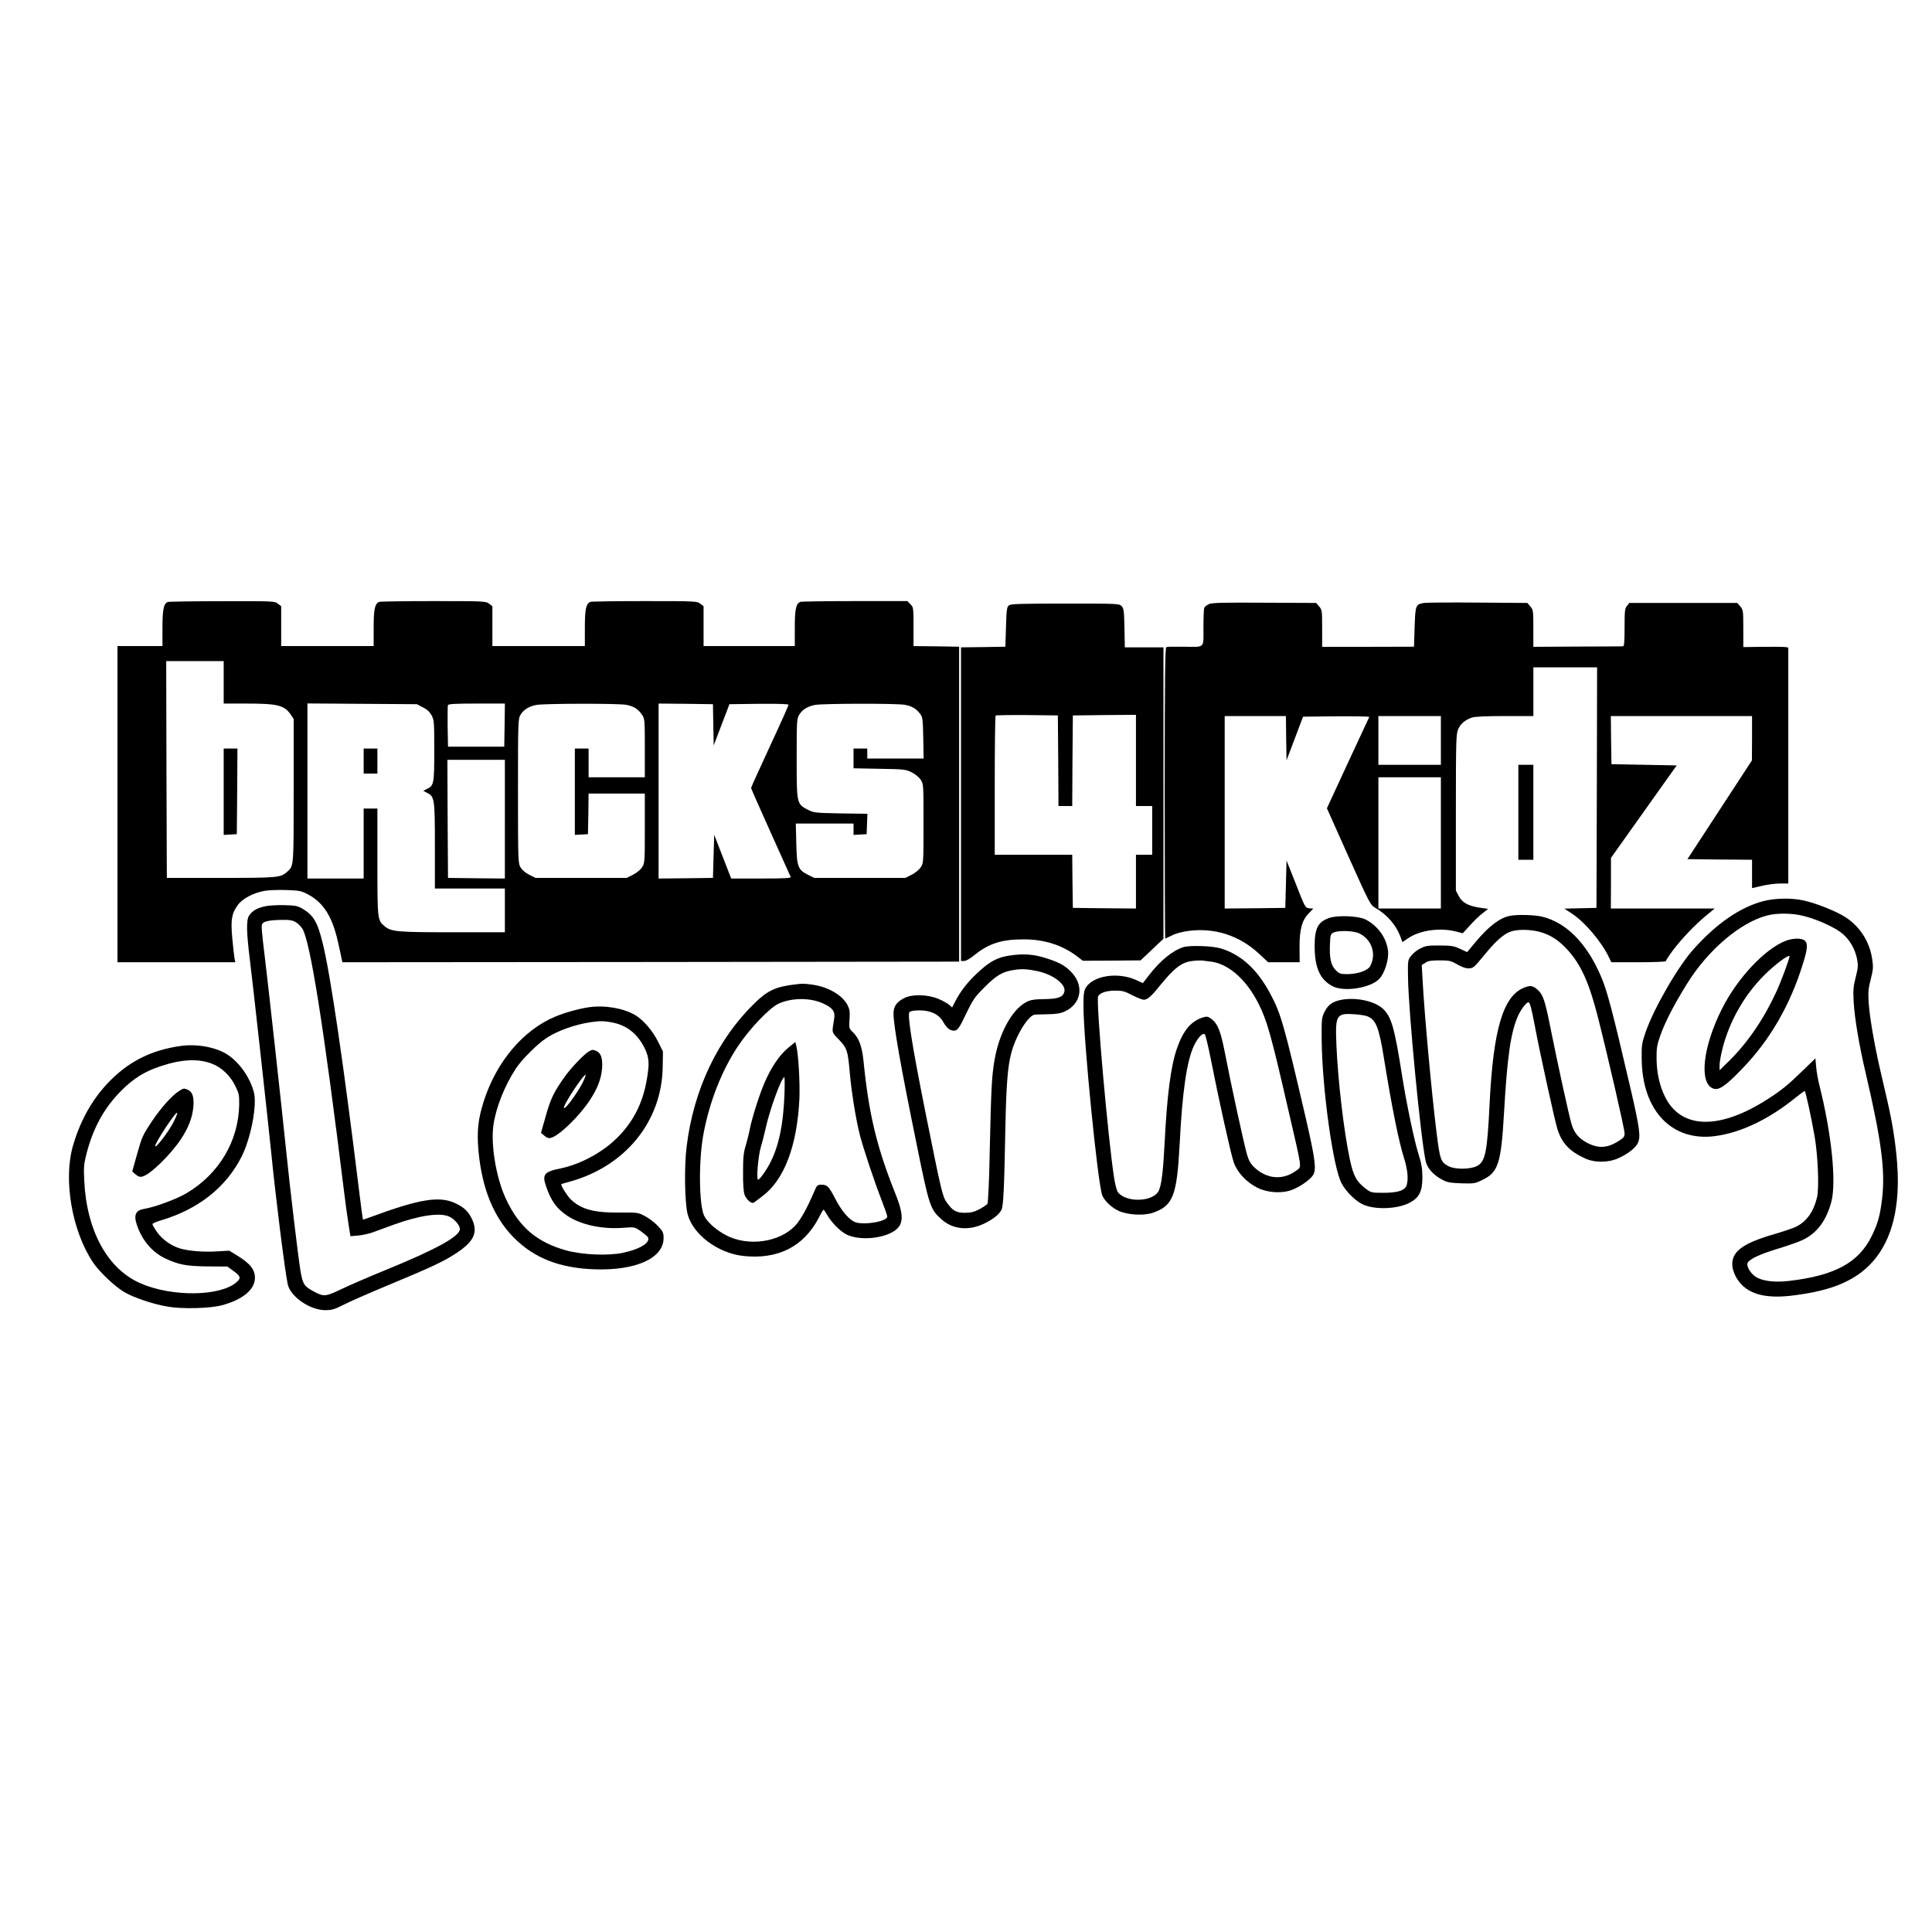<?xml version="1.0" standalone="no"?>
<!DOCTYPE svg PUBLIC "-//W3C//DTD SVG 20010904//EN"
 "http://www.w3.org/TR/2001/REC-SVG-20010904/DTD/svg10.dtd">
<svg version="1.0" xmlns="http://www.w3.org/2000/svg"
 width="1546pt" height="1546pt" viewBox="0 0 1546 1546"
 preserveAspectRatio="xMidYMid meet">
<g transform="translate(0,1546) scale(0.1,-0.1)"
fill="#000000" stroke="none">
<path d="M1342 10643 c-32 -13 -42 -60 -42 -208 l0 -145 -180 0 -180 0 0
-1265 0 -1265 471 0 472 0 -6 29 c-3 16 -11 87 -18 159 -14 152 -6 200 43 269
38 52 123 97 213 114 33 6 112 9 175 7 107 -4 119 -6 178 -37 122 -66 192
-178 237 -381 14 -63 28 -125 30 -138 l5 -22 2468 2 2467 3 0 1260 0 1260
-182 3 -183 2 0 156 c0 151 -1 156 -25 179 l-24 25 -420 0 c-231 0 -427 -3
-436 -6 -36 -14 -45 -58 -45 -209 l0 -145 -365 0 -365 0 0 159 0 160 -26 20
c-26 20 -37 21 -445 21 -229 0 -425 -3 -434 -6 -36 -14 -45 -58 -45 -209 l0
-145 -370 0 -370 0 0 159 0 160 -26 20 c-26 20 -37 21 -445 21 -229 0 -425 -3
-434 -6 -36 -14 -45 -58 -45 -209 l0 -145 -370 0 -370 0 0 159 0 160 -26 20
c-26 21 -36 21 -448 20 -231 0 -427 -3 -434 -6z m448 -643 l0 -170 179 0 c255
0 306 -13 359 -90 l22 -33 0 -574 c0 -617 1 -601 -52 -649 -51 -47 -76 -49
-533 -49 l-430 0 -3 868 -2 867 230 0 230 0 0 -170z m1594 -200 c35 -18 55
-37 70 -65 20 -37 21 -56 21 -281 0 -264 -3 -281 -58 -307 l-30 -15 32 -17
c58 -30 61 -47 61 -425 l0 -340 280 0 280 0 0 -175 0 -175 -415 0 c-444 0
-495 4 -547 48 -58 49 -58 52 -58 517 l0 425 -55 0 -55 0 0 -280 0 -280 -225
0 -225 0 0 701 0 700 438 -3 438 -3 48 -25z m654 -142 l-3 -173 -225 0 -225 0
-3 160 c-1 87 0 165 2 172 4 10 56 13 231 13 l225 0 -2 -172z m973 162 c61
-12 94 -32 127 -80 21 -32 22 -41 22 -266 l0 -234 -225 0 -225 0 0 115 0 115
-55 0 -55 0 0 -346 0 -345 53 3 52 3 3 163 2 162 225 0 225 0 0 -279 c0 -272
-1 -279 -23 -312 -12 -19 -44 -45 -72 -59 l-50 -25 -365 0 -365 0 -50 25 c-31
16 -57 38 -70 60 -19 34 -20 52 -20 610 0 560 1 576 20 610 25 41 67 68 127
79 62 12 655 13 719 1z m697 -160 l3 -165 63 165 63 165 237 3 c154 1 236 -1
236 -8 0 -5 -67 -156 -150 -334 -82 -178 -150 -327 -150 -331 0 -4 70 -163
156 -354 86 -190 158 -352 161 -358 4 -10 -47 -13 -235 -13 l-241 0 -68 175
-68 175 -5 -173 -5 -172 -217 -3 -218 -2 0 700 0 700 218 -2 217 -3 3 -165z
m1533 160 c58 -11 91 -31 123 -74 19 -25 21 -44 24 -192 l3 -164 -225 0 -226
0 0 40 0 40 -55 0 -55 0 0 -79 0 -79 208 -4 c196 -3 210 -5 257 -28 28 -14 60
-40 72 -59 23 -33 23 -39 23 -351 0 -312 0 -318 -23 -351 -12 -19 -44 -45 -72
-59 l-50 -25 -365 0 -365 0 -50 25 c-80 40 -89 65 -93 253 l-4 157 231 0 231
0 0 -46 0 -45 53 3 52 3 3 81 3 82 -213 3 c-206 4 -215 5 -263 29 -90 47 -90
47 -90 410 0 299 1 317 20 350 25 41 67 68 127 79 62 12 655 13 719 1z m-3201
-915 l0 -475 -227 2 -228 3 -3 473 -2 472 230 0 230 0 0 -475z"/>
<path d="M1790 9124 l0 -345 53 3 52 3 3 343 2 342 -55 0 -55 0 0 -346z"/>
<path d="M2910 9370 l0 -100 55 0 55 0 0 100 0 100 -55 0 -55 0 0 -100z"/>
<path d="M9674 10626 c-17 -8 -34 -21 -38 -31 -3 -9 -6 -81 -6 -160 0 -168 17
-152 -165 -150 -66 1 -126 0 -132 -3 -10 -3 -13 -246 -13 -1168 0 -640 2
-1164 4 -1164 2 0 27 11 55 25 30 16 82 29 133 36 209 27 407 -38 562 -182
l74 -69 126 0 126 0 -1 123 c0 144 20 215 77 272 l33 34 -32 3 c-32 3 -33 4
-107 193 l-75 189 -5 -189 -5 -190 -242 -3 -243 -2 0 770 0 770 245 0 245 0 2
-177 3 -177 66 174 66 175 267 3 c147 1 265 -1 263 -5 -2 -5 -79 -171 -172
-370 l-167 -361 173 -387 c173 -385 174 -386 218 -412 91 -53 161 -134 196
-225 l17 -47 46 31 c93 64 255 87 382 54 l55 -14 55 60 c30 34 75 78 101 98
l47 37 -69 10 c-94 15 -138 40 -166 93 l-23 43 0 626 c0 589 2 628 19 667 20
44 56 74 110 92 22 8 116 12 262 12 l229 0 0 195 0 195 255 0 255 0 -2 -962
-3 -963 -129 -3 -128 -3 58 -38 c105 -68 240 -227 300 -354 l18 -37 218 0
c125 0 218 4 218 9 0 5 26 45 58 88 67 89 178 206 270 281 l63 52 -415 0 -416
0 1 203 0 202 263 370 263 370 -261 5 -261 5 -3 193 -2 192 565 0 565 0 0
-177 -1 -178 -258 -395 -258 -395 258 -3 259 -2 0 -114 0 -113 78 18 c42 10
107 19 145 19 l67 0 0 944 0 944 -22 4 c-13 2 -94 3 -180 2 l-158 -2 0 149 c0
142 -1 149 -24 176 l-24 28 -432 0 -432 0 -19 -24 c-17 -20 -19 -40 -19 -172
0 -112 -3 -149 -12 -151 -7 0 -172 -2 -365 -2 l-353 -2 0 148 c0 141 -1 148
-24 175 l-24 28 -399 3 c-219 2 -412 0 -429 -3 -66 -12 -68 -17 -74 -192 l-5
-158 -367 -1 -368 0 0 147 c0 142 -1 149 -24 176 l-24 28 -414 2 c-331 2 -419
0 -444 -11z m1856 -1091 l0 -195 -250 0 -250 0 0 195 0 195 250 0 250 0 0
-195z m0 -820 l0 -525 -250 0 -250 0 0 525 0 525 250 0 250 0 0 -525z"/>
<path d="M8074 10616 c-17 -13 -20 -31 -24 -173 l-5 -158 -177 -3 -178 -2 0
-1255 0 -1255 25 0 c15 0 50 20 86 50 113 91 218 124 394 123 161 0 305 -46
420 -133 l50 -38 231 1 231 2 91 86 92 87 0 1166 0 1166 -154 0 -155 0 -3 154
c-3 135 -5 157 -22 175 -19 21 -25 21 -451 21 -356 0 -435 -2 -451 -14z m394
-1243 l2 -363 55 0 55 0 2 363 3 362 253 3 252 2 0 -365 0 -365 65 0 65 0 0
-195 0 -195 -65 0 -65 0 0 -215 0 -215 -252 2 -253 3 -3 213 -2 212 -310 0
-310 0 0 553 c0 305 3 557 7 561 4 3 117 5 252 4 l246 -3 3 -362z"/>
<path d="M12150 8960 l0 -380 60 0 60 0 0 380 0 380 -60 0 -60 0 0 -380z"/>
<path d="M14110 8249 c-183 -48 -371 -176 -556 -382 -125 -138 -318 -472 -386
-667 -30 -88 -33 -103 -31 -215 4 -413 242 -662 588 -616 204 27 427 133 640
305 39 31 73 56 76 56 7 0 52 -204 80 -365 26 -153 37 -411 19 -486 -28 -117
-84 -195 -171 -237 -24 -11 -100 -37 -169 -57 -267 -77 -354 -147 -336 -269 4
-24 20 -64 36 -89 77 -122 222 -164 460 -132 225 29 375 77 499 159 245 163
355 471 322 899 -13 166 -38 322 -77 492 -14 61 -41 178 -60 260 -47 206 -84
421 -91 536 -5 81 -2 111 17 184 20 79 21 96 11 163 -21 138 -98 258 -214 333
-72 47 -241 114 -337 134 -98 21 -228 18 -320 -6z m324 -119 c116 -29 259 -96
314 -145 58 -52 96 -120 112 -198 10 -52 9 -68 -10 -145 -19 -74 -22 -103 -17
-197 8 -136 43 -345 97 -575 124 -530 157 -776 131 -998 -16 -138 -34 -202
-83 -302 -104 -213 -294 -317 -661 -360 -117 -14 -218 -1 -269 34 -44 29 -77
89 -62 113 19 31 105 70 248 113 77 23 166 55 198 71 112 56 184 156 223 304
41 158 1 545 -96 930 -11 43 -23 110 -26 148 l-6 68 -96 -93 c-120 -117 -173
-161 -281 -230 -385 -250 -694 -246 -824 11 -45 87 -69 196 -70 306 -1 85 3
112 28 183 37 108 112 254 217 422 168 270 425 488 639 544 80 21 203 20 294
-4z"/>
<path d="M14288 7931 c-168 -66 -387 -300 -510 -546 -149 -297 -183 -582 -75
-633 47 -23 100 12 242 160 217 225 378 502 479 826 41 128 44 171 18 195 -25
22 -94 21 -154 -2z m32 -124 c0 -18 -71 -210 -106 -284 -102 -221 -230 -407
-378 -553 l-76 -74 0 40 c0 23 11 84 24 135 56 219 174 426 335 587 85 85 201
171 201 149z"/>
<path d="M2113 8206 c-62 -15 -96 -37 -120 -73 -23 -35 -21 -132 6 -349 20
-155 148 -1315 171 -1544 34 -346 109 -946 132 -1055 21 -101 179 -210 303
-209 50 0 74 7 144 43 46 24 206 94 355 156 351 146 450 192 553 261 135 90
168 162 122 264 -28 63 -64 98 -134 131 -127 61 -288 35 -679 -110 -32 -12
-60 -21 -62 -19 -1 2 -15 100 -29 218 -125 1022 -230 1738 -292 1990 -42 172
-74 226 -162 278 -41 24 -57 27 -151 29 -61 1 -127 -3 -157 -11z m255 -126
c18 -11 41 -34 52 -52 63 -105 169 -771 335 -2118 8 -69 23 -174 32 -234 l17
-108 62 5 c34 3 86 15 115 25 30 11 106 39 169 62 208 75 372 99 446 64 43
-21 84 -69 84 -99 0 -58 -188 -162 -600 -330 -129 -53 -287 -121 -349 -151
-128 -61 -139 -62 -223 -17 -74 40 -85 57 -103 160 -18 106 -84 659 -115 963
-27 270 -144 1331 -169 1535 -29 239 -31 269 -22 283 12 20 64 30 156 31 63 1
87 -3 113 -19z"/>
<path d="M12080 8131 c-79 -16 -169 -85 -269 -205 l-71 -85 -58 27 c-50 23
-70 26 -162 26 -91 1 -112 -2 -153 -23 -26 -12 -60 -39 -75 -59 -27 -35 -27
-38 -25 -174 4 -277 103 -1303 142 -1472 13 -53 56 -103 121 -140 50 -28 64
-31 163 -35 105 -3 110 -2 173 29 123 60 146 133 169 530 26 456 53 645 112
780 23 52 67 110 84 110 11 0 25 -53 50 -185 40 -215 160 -761 181 -828 35
-113 95 -178 218 -235 79 -38 191 -37 273 1 72 33 133 80 152 118 26 49 17
119 -60 450 -140 602 -184 769 -231 879 -112 268 -280 439 -475 485 -66 15
-197 18 -259 6z m252 -131 c81 -25 143 -66 210 -139 109 -119 175 -265 246
-546 83 -328 212 -890 212 -924 0 -27 -7 -36 -47 -61 -92 -59 -165 -62 -256
-13 -66 36 -102 80 -122 150 -21 71 -112 488 -165 753 -47 238 -62 280 -106
320 -39 34 -59 37 -112 15 -165 -69 -243 -337 -272 -925 -19 -392 -34 -466
-102 -501 -53 -27 -174 -28 -225 -2 -64 34 -70 49 -98 273 -41 333 -96 938
-111 1211 l-7 127 29 18 c22 15 47 19 114 19 78 0 90 -3 141 -32 59 -35 104
-41 132 -20 10 6 50 52 90 101 84 104 150 162 204 181 57 21 170 18 245 -5z"/>
<path d="M10641 8116 c-94 -31 -121 -82 -121 -228 0 -172 43 -268 144 -320 91
-48 304 -14 373 59 44 46 78 156 70 226 -13 103 -80 197 -179 249 -54 28 -218
36 -287 14z m238 -126 c99 -50 136 -163 86 -260 -19 -36 -97 -64 -182 -65 -54
0 -65 3 -91 28 -40 38 -54 94 -50 202 3 84 5 90 28 102 40 20 164 16 209 -7z"/>
<path d="M9470 7881 c-85 -26 -185 -107 -275 -224 l-50 -64 -52 24 c-146 67
-344 37 -404 -60 -16 -27 -19 -51 -19 -148 0 -271 114 -1418 150 -1513 16 -44
79 -103 133 -126 71 -32 197 -39 268 -16 166 55 197 135 219 556 21 416 57
661 114 782 31 65 71 107 87 91 6 -6 26 -89 45 -184 63 -321 163 -773 186
-839 27 -80 103 -162 193 -206 81 -39 194 -46 275 -15 64 25 142 79 167 117
29 45 18 128 -62 474 -170 730 -195 819 -279 976 -104 196 -233 314 -395 364
-66 21 -247 27 -301 11z m221 -116 c140 -18 283 -144 379 -335 70 -139 100
-245 248 -890 102 -441 99 -414 58 -445 -106 -80 -232 -73 -335 20 -31 29 -46
52 -61 102 -21 67 -128 557 -179 822 -33 169 -57 229 -105 266 -27 20 -38 23
-62 16 -101 -29 -164 -102 -216 -251 -49 -140 -79 -372 -98 -745 -12 -236 -25
-345 -47 -392 -41 -89 -251 -100 -325 -17 -10 12 -23 57 -32 114 -49 308 -146
1411 -129 1456 11 28 65 47 136 47 59 0 78 -5 138 -37 39 -20 80 -36 92 -36
28 0 61 28 122 105 121 149 179 194 264 205 31 4 67 5 81 4 14 -2 46 -6 71 -9z"/>
<path d="M8112 7818 c-128 -14 -193 -48 -310 -162 -66 -63 -123 -139 -161
-215 l-22 -43 -23 21 c-12 11 -51 33 -87 48 -86 36 -212 39 -276 5 -60 -32
-83 -65 -83 -123 0 -95 58 -425 186 -1050 100 -493 108 -517 200 -598 90 -79
214 -91 336 -34 72 34 123 74 142 112 15 29 22 166 31 656 7 334 18 485 46
593 35 141 138 310 191 313 10 1 57 2 106 3 63 1 99 7 132 22 127 58 156 195
64 303 -49 57 -98 86 -202 120 -96 32 -173 40 -270 29z m193 -130 c117 -25
220 -100 213 -156 -6 -49 -46 -66 -161 -67 -82 -1 -110 -6 -143 -23 -116 -59
-221 -252 -257 -472 -21 -125 -26 -225 -37 -718 -5 -260 -13 -418 -19 -426 -6
-7 -34 -26 -63 -42 -42 -22 -66 -28 -115 -29 -71 0 -100 16 -147 83 -34 48
-41 77 -171 723 -108 541 -146 782 -127 801 8 8 39 13 80 13 91 0 157 -33 190
-93 29 -53 63 -76 97 -68 20 5 37 30 86 134 56 116 69 134 149 214 95 95 143
123 237 137 61 9 107 7 188 -11z"/>
<path d="M6365 7583 c-155 -18 -221 -48 -323 -147 -297 -287 -490 -690 -547
-1146 -21 -160 -16 -460 8 -548 44 -162 241 -309 443 -332 278 -31 486 74 607
307 17 35 34 63 37 63 3 0 16 -19 29 -42 36 -63 107 -134 158 -158 92 -43 252
-36 354 15 100 51 109 124 37 305 -152 379 -215 640 -258 1068 -12 118 -36
184 -84 231 -32 31 -33 33 -28 105 4 59 1 79 -16 113 -41 79 -153 145 -277
163 -70 10 -84 10 -140 3z m222 -153 c77 -35 98 -65 88 -123 -19 -116 -22
-103 38 -166 65 -68 72 -89 87 -266 13 -148 49 -374 80 -495 26 -103 118 -379
176 -527 24 -62 44 -120 44 -128 0 -38 -179 -70 -253 -46 -50 17 -113 90 -165
192 -50 96 -63 109 -109 109 -31 0 -36 -4 -54 -47 -62 -144 -112 -234 -156
-281 -127 -134 -377 -169 -554 -76 -76 40 -148 103 -173 153 -43 83 -47 442
-7 656 48 257 145 505 274 700 98 147 256 312 330 345 107 47 252 47 354 0z"/>
<path d="M6308 7076 c-68 -55 -136 -155 -189 -277 -43 -100 -100 -279 -119
-374 -6 -33 -21 -91 -32 -130 -18 -57 -22 -97 -22 -215 -1 -93 4 -158 12 -180
15 -41 57 -76 75 -63 7 5 36 27 65 49 177 130 281 404 299 784 5 126 -8 361
-26 426 l-7 26 -56 -46z m-31 -383 c-10 -236 -44 -396 -109 -528 -33 -67 -88
-144 -102 -145 -15 0 1 191 22 260 11 36 30 110 42 165 33 147 125 395 146
395 4 0 4 -66 1 -147z"/>
<path d="M10737 7460 c-71 -13 -109 -39 -137 -95 -24 -48 -25 -57 -24 -225 4
-391 91 -1024 160 -1150 35 -65 105 -135 164 -165 94 -48 283 -42 383 12 75
41 99 91 99 201 0 69 -6 107 -31 187 -34 107 -96 403 -131 625 -61 388 -86
475 -155 539 -66 60 -210 92 -328 71z m203 -132 c70 -26 95 -88 135 -340 64
-395 118 -663 161 -798 27 -86 35 -163 21 -211 -12 -44 -66 -63 -183 -64 -96
0 -102 1 -140 29 -78 58 -104 105 -132 236 -48 224 -96 633 -108 920 -10 242
-2 255 156 243 35 -3 75 -9 90 -15z"/>
<path d="M4713 7400 c-74 -10 -193 -43 -265 -73 -259 -106 -476 -362 -578
-682 -45 -144 -55 -239 -41 -396 28 -302 122 -531 285 -695 162 -162 364 -241
641 -251 332 -12 555 88 555 250 0 43 -5 53 -45 96 -25 27 -71 62 -103 79 -57
30 -58 30 -207 29 -205 -2 -308 27 -390 108 -31 32 -81 113 -73 119 2 2 31 11
66 20 447 123 740 484 745 921 l2 121 -38 76 c-43 88 -119 177 -184 215 -96
56 -242 81 -370 63z m182 -121 c121 -22 209 -93 266 -212 34 -72 37 -121 14
-250 -33 -192 -115 -347 -249 -474 -116 -111 -287 -201 -441 -233 -130 -26
-148 -49 -116 -141 40 -119 85 -180 171 -238 109 -72 277 -109 447 -96 91 7
92 6 135 -23 24 -17 50 -38 58 -46 36 -44 -51 -101 -200 -132 -120 -24 -320
-15 -449 20 -234 65 -377 186 -482 411 -79 168 -124 438 -100 596 21 141 90
312 178 447 48 74 172 197 246 246 89 58 225 107 352 126 75 11 105 11 170 -1z"/>
<path d="M4715 7048 c-39 -21 -147 -134 -199 -208 -85 -120 -112 -177 -150
-315 l-37 -130 27 -23 c20 -17 34 -22 53 -17 66 17 227 173 312 303 61 93 90
169 97 254 5 78 -8 120 -44 137 -30 13 -34 13 -59 -1z m-40 -225 c-33 -79
-149 -242 -162 -229 -13 13 152 266 174 266 2 0 -4 -17 -12 -37z"/>
<path d="M1445 7090 c-226 -32 -401 -117 -556 -270 -140 -138 -243 -315 -304
-525 -81 -273 -9 -689 162 -941 51 -74 172 -189 247 -233 74 -44 230 -97 349
-117 113 -20 340 -14 432 11 168 45 265 126 265 220 0 67 -40 116 -145 180
l-60 37 -105 -6 c-102 -6 -219 3 -290 24 -67 19 -143 73 -182 129 -21 30 -38
59 -38 65 0 6 28 19 63 29 303 89 526 265 651 513 74 148 124 410 98 512 -31
119 -114 238 -209 301 -91 61 -246 90 -378 71z m249 -141 c77 -28 148 -96 188
-177 30 -61 33 -75 32 -152 -5 -290 -161 -553 -418 -706 -83 -50 -260 -115
-349 -129 -55 -9 -74 -43 -59 -102 36 -132 123 -241 234 -293 110 -51 169 -62
340 -64 l157 -1 42 -30 c65 -46 70 -61 33 -94 -127 -115 -515 -121 -768 -11
-265 114 -434 422 -452 825 -5 106 -3 131 19 216 53 205 142 365 276 500 101
101 190 156 319 198 166 55 298 61 406 20z"/>
<path d="M1435 6731 c-59 -37 -145 -133 -221 -246 -72 -109 -79 -124 -116
-257 l-40 -142 27 -24 c21 -17 35 -22 54 -17 63 16 221 169 307 297 61 90 94
177 101 259 7 79 -6 121 -43 138 -32 14 -34 14 -69 -8z m-44 -245 c-36 -74
-143 -215 -149 -198 -6 20 164 279 176 267 3 -2 -9 -34 -27 -69z"/>
</g>
</svg>
